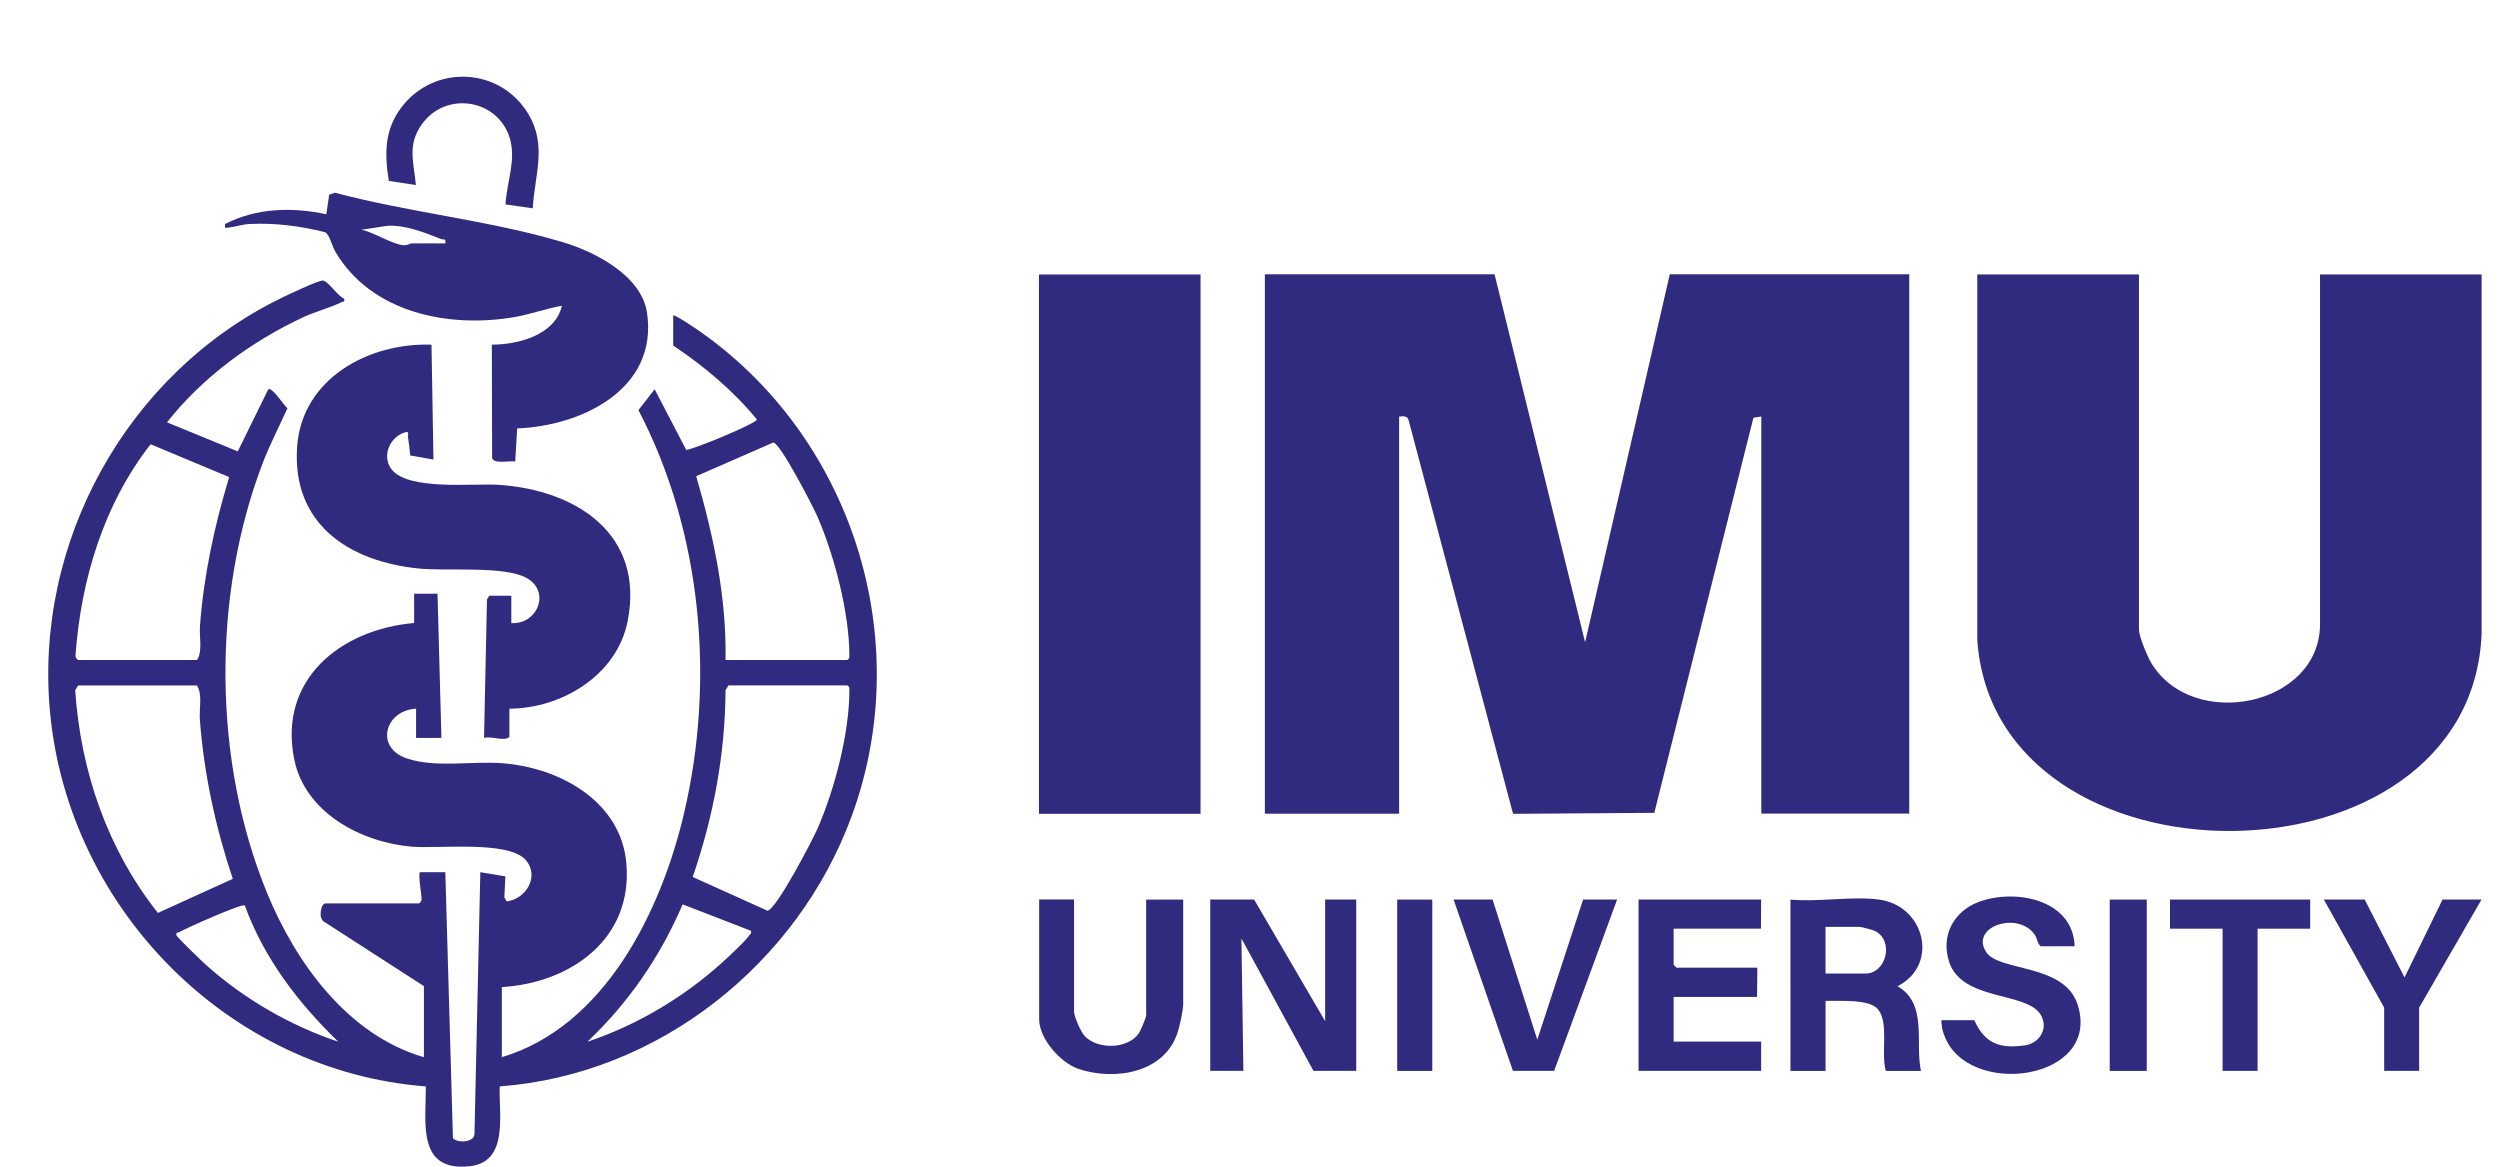 <?xml version="1.0" encoding="UTF-8" standalone="no"?>
<svg
   id="Layer_1"
   data-name="Layer 1"
   viewBox="0 0 283.468 132.285"
   version="1.1"
   sodipodi:docname="OracleLogo_Black.svg"
   width="7.5cm"
   height="3.5cm"
   inkscape:version="1.4 (86a8ad7, 2024-10-11)"
   xmlns:inkscape="http://www.inkscape.org/namespaces/inkscape"
   xmlns:sodipodi="http://sodipodi.sourceforge.net/DTD/sodipodi-0.dtd"
   xmlns="http://www.w3.org/2000/svg"
   xmlns:svg="http://www.w3.org/2000/svg">
  <sodipodi:namedview
     id="namedview11"
     pagecolor="#ffffff"
     bordercolor="#000000"
     borderopacity="0.25"
     inkscape:showpageshadow="2"
     inkscape:pageopacity="0.0"
     inkscape:pagecheckerboard="0"
     inkscape:deskcolor="#d1d1d1"
     showguides="true"
     inkscape:zoom="4.5187959"
     inkscape:cx="128.68472"
     inkscape:cy="84.425146"
     inkscape:window-width="1920"
     inkscape:window-height="991"
     inkscape:window-x="-9"
     inkscape:window-y="-9"
     inkscape:window-maximized="1"
     inkscape:current-layer="Layer_1"
     inkscape:document-units="cm" />
  <defs
     id="defs1">
    <style
       id="style1">
      .cls-1 {
        fill: #302b7f;
      }
    </style>
  </defs>
  <path
     class="cls-1"
     d="m 169.465,31.101 10.266,41.726 9.603,-41.726 h 27.151 v 61.153 h -16.775 c 0,0 0,-45.03 0,-45.03 l -0.895,0.144 -11.238,44.798 -16.001,0.111 -0.112,-0.365 -11.758,-44.312 c -0.154,-0.486 -0.63,-0.387 -1.061,-0.376 v 45.041 h -15.226 v -61.164 z"
     id="path1"
     style="stroke-width:1.105" />
  <path
     class="cls-1"
     d="m 242.53,31.124 v 40.29 c 0,0.729 0.951,3.006 1.37,3.713 4.653,7.835 19.161,4.984 19.161,-4.376 V 31.124 h 18.322 v 40.743 c -1.215,29.615 -55.23,29.781 -57.186,0.663 V 31.124 Z"
     id="path2"
     style="stroke-width:1.105" />
  <path
     class="cls-1"
     d="m 76.31,35.765 c 0.132,-0.154 2.299,1.293 2.586,1.492 17.647,12.056 25.084,35.107 17.67,55.296 -6.166,16.786 -21.935,29.295 -39.903,30.632 -0.122,3.149 1.061,8.575 -3.414,9.05 -6,0.641 -4.951,-4.962 -4.962,-9.05 C 25.943,121.472 7.842,103.106 5.687,80.906 3.798,61.479 14.406,42.329 31.877,33.798 c 0.829,-0.409 3.978,-1.89 4.663,-1.989 0.597,-0.077 1.702,1.735 2.486,2.066 0.077,0.431 -0.067,0.265 -0.276,0.376 -1.226,0.619 -2.95,1.061 -4.287,1.68 -5.923,2.752 -11.492,6.829 -15.526,11.957 l 8.023,3.293 3.459,-7.039 c 0.431,-0.309 1.79,1.867 2.177,2.144 -0.939,2.066 -1.978,4.066 -2.796,6.188 -5.79,15.106 -5.669,33.88 0.508,48.843 3.26,7.912 9.183,16.078 17.758,18.554 v -8.056 L 36.794,104.542 c -0.751,-0.32 -0.431,-2.111 0.122,-2.111 h 10.597 c 0.209,-0.154 0.276,-0.233 0.287,-0.497 0.013,-0.453 -0.42,-2.796 -0.178,-3.039 h 2.873 c 0,0 0.862,30.156 0.862,30.156 0.442,0.563 2.398,0.53 2.442,-0.464 l 0.663,-29.692 2.84,0.475 -0.111,2.387 0.254,0.453 c 2.265,-0.276 3.801,-2.961 2.1,-4.763 -2.044,-2.155 -9.879,-1.193 -12.896,-1.448 -5.735,-0.508 -12.056,-3.857 -13.283,-9.89 -1.845,-9.061 5.249,-14.741 13.592,-15.47 v -3.315 h 2.652 c 0,0 0.442,16.344 0.442,16.344 h -2.873 v -3.315 c -3.514,0.187 -4.707,4.376 -1.094,5.625 3.249,1.127 7.492,0.287 10.918,0.563 6.453,0.508 13.415,4.288 14.023,11.371 0.729,8.564 -6.288,13.526 -14.122,14.012 v 7.945 C 68.586,116.377 74.94,103.338 77.548,92.276 81.106,77.171 79.592,60.285 72.388,46.495 l 1.845,-2.354 3.569,6.862 c 0.497,0.098 8.023,-3.006 8.023,-3.437 -2.696,-3.282 -5.967,-6.022 -9.492,-8.387 v -3.426 z m 5.956,39.074 h 13.802 c 0.221,-0.166 0.243,-0.187 0.243,-0.453 0,-4.873 -1.691,-11.349 -3.624,-15.813 -0.497,-1.138 -4.21,-8.343 -5.006,-8.398 l -8.741,3.823 c 1.967,6.763 3.459,13.758 3.326,20.852 z m -73.397,0 H 22.34 c 0.652,-1.006 0.243,-2.619 0.332,-3.857 0.431,-5.746 1.646,-11.393 3.315,-16.885 L 17.08,50.373 c -5.326,6.796 -7.901,15.382 -8.52,23.946 -0.034,0.187 0.178,0.486 0.321,0.53 z m 0,2.873 -0.343,0.553 c 0.619,9.172 3.658,18.045 9.382,25.25 l 8.487,-3.868 c -1.956,-5.835 -3.271,-11.912 -3.735,-18.067 -0.089,-1.238 0.32,-2.862 -0.332,-3.857 H 8.859 Z m 73.728,0 -0.331,0.553 c -0.034,7.216 -1.381,14.388 -3.724,21.173 l 8.476,3.823 c 0.984,-0.076 5.105,-8 5.669,-9.282 1.967,-4.509 3.636,-10.885 3.624,-15.813 0,-0.255 -0.012,-0.287 -0.243,-0.453 z m 2.542,27.825 -7.735,-2.995 c -2.542,5.934 -6.122,11.15 -10.807,15.581 5.547,-1.845 10.896,-5.017 15.238,-8.94 0.74,-0.674 2.597,-2.365 3.094,-3.094 0.132,-0.187 0.309,-0.221 0.221,-0.553 z m -57.396,-2.873 c -0.32,-0.243 -6.685,2.597 -7.437,3.039 -0.132,0.077 -0.431,0 -0.276,0.376 0.098,0.254 2.962,3.006 3.426,3.415 4.243,3.779 9.503,6.829 14.896,8.619 -4.531,-4.376 -8.421,-9.47 -10.597,-15.448 z"
     id="path3"
     style="stroke-width:1.105" />
  <rect
     class="cls-1"
     x="117.804"
     y="31.124"
     width="18.322"
     height="61.153"
     id="rect3"
     style="stroke-width:1.105" />
  <path
     class="cls-1"
     d="m 57.989,70.651 c 2.939,0.187 4.509,-3.591 1.702,-5.127 -2.564,-1.392 -8.973,-0.74 -12.189,-1.061 -7.945,-0.785 -14.421,-5.05 -13.813,-13.802 0.541,-7.746 8.122,-11.824 15.238,-11.581 l 0.221,13.028 -2.63,-0.464 c -0.067,-0.685 -0.154,-1.381 -0.254,-2.077 -0.034,-0.276 0.187,-0.696 -0.309,-0.552 -1.735,0.475 -2.718,2.696 -1.558,4.199 1.879,2.442 9.271,1.569 12.144,1.757 8.84,0.586 16.587,5.625 14.62,15.493 -1.216,6.1 -7.47,9.868 -13.404,9.89 v 3.205 c -0.652,0.553 -1.956,-0.132 -2.873,0.111 l 0.332,-15.692 0.265,-0.431 h 2.497 v 3.105 z"
     id="path4"
     style="stroke-width:1.105" />
  <path
     class="cls-1"
     d="m 58.641,48.572 -0.221,3.757 c -0.597,-0.111 -2.398,0.309 -2.619,-0.365 l -0.034,-12.885 c 2.972,0 7.183,-1.083 7.945,-4.409 -1.768,0.309 -3.481,0.939 -5.249,1.26 -7.514,1.337 -16.388,-0.431 -20.465,-7.437 -0.354,-0.608 -0.63,-1.923 -1.149,-2.166 -2.796,-0.707 -5.669,-1.072 -8.564,-0.928 -0.751,0.034 -1.691,0.332 -2.453,0.42 -0.431,0.055 -0.32,-0.043 -0.309,-0.42 3.547,-1.834 7.625,-1.934 11.481,-1.105 l 0.32,-2.221 0.663,-0.221 c 8.332,2.232 17.559,3.138 25.781,5.591 3.702,1.105 8.995,3.802 9.603,8.056 1.249,8.63 -7.426,12.807 -14.73,13.073 z M 46.618,27.598 c 1.282,-0.012 2.575,0 3.868,0 0.111,-0.63 -0.154,-0.365 -0.486,-0.497 -1.834,-0.74 -4.067,-1.602 -6.033,-1.503 l -2.973,0.453 c 1.392,0.287 3.26,1.525 4.586,1.735 0.619,0.099 0.851,-0.177 1.039,-0.177 z"
     id="path5"
     style="stroke-width:1.105" />
  <polygon
     class="cls-1"
     points="140.01,106.57 132.62,92.98 132.82,106.57 129.42,106.57 129.42,88.99 133.92,88.99 141.21,101.47 141.21,88.99 144.4,88.99 144.4,106.57 "
     id="polygon5"
     transform="matrix(1.105,0,0,1.105,-5.783,3.663)" />
  <path
     class="cls-1"
     d="m 213.059,102.001 c 5.205,0.696 6.851,7.393 2.1,9.824 3.448,2.011 1.956,6.376 2.652,9.603 h -3.978 c -0.596,-1.923 0.376,-5.393 -0.873,-6.962 -1.006,-1.249 -4.475,-0.928 -5.967,-0.984 v 7.945 h -3.978 V 102.001 c 3.127,0.298 7.006,-0.409 10.045,0 z m -6.067,8.387 h 4.531 c 2.354,0 3.293,-3.713 1.072,-4.829 -0.232,-0.122 -1.558,-0.464 -1.735,-0.464 h -3.868 v 5.304 z"
     id="path6"
     style="stroke-width:1.105" />
  <polygon
     class="cls-1"
     points="185.95,88.99 185.93,91.98 176.97,91.98 176.97,95.68 177.26,95.98 185.56,95.98 185.53,98.98 176.97,98.98 176.97,103.57 185.95,103.57 185.95,106.57 173.37,106.57 173.37,88.99 "
     id="polygon6"
     transform="matrix(1.105,0,0,1.105,-5.783,3.663)" />
  <path
     class="cls-1"
     d="m 121.783,102.001 v 12.697 c 0,0.564 0.773,2.321 1.205,2.774 1.47,1.558 4.873,1.503 6.133,-0.298 0.187,-0.265 0.84,-1.812 0.84,-2.033 v -13.139 h 4.199 v 11.813 c 0,0.718 -0.398,2.564 -0.652,3.315 -1.525,4.542 -7.083,5.426 -11.172,4.089 -2.066,-0.674 -4.508,-3.426 -4.508,-5.647 v -13.581 h 3.978 z"
     id="path7"
     style="stroke-width:1.105" />
  <path
     class="cls-1"
     d="m 235.248,107.294 h -3.868 c -0.397,-0.354 -0.375,-0.895 -0.673,-1.315 -1.89,-2.729 -7.371,-0.917 -5.504,1.967 1.458,2.254 8.874,1.271 10.376,5.967 2.763,8.664 -12.565,10.675 -15.139,3.437 -0.309,-0.696 -0.309,-1.669 -0.309,-1.669 h 3.735 c 1.171,2.652 2.906,3.249 5.724,2.851 1.691,-0.243 2.741,-1.956 1.779,-3.503 -1.636,-2.619 -8.907,-1.492 -10.366,-5.978 -0.961,-2.961 0.52,-5.724 3.36,-6.785 4.088,-1.536 10.708,-0.309 10.874,5.028 z"
     id="path8"
     style="stroke-width:1.105" />
  <polygon
     class="cls-1"
     points="158.39,88.99 162.98,103.37 167.68,88.99 171.17,88.99 164.71,106.57 160.48,106.57 154.39,88.99 "
     id="polygon8"
     transform="matrix(1.105,0,0,1.105,-5.783,3.663)" />
  <polygon
     class="cls-1"
     points="253.47,106.57 249.88,106.57 249.88,100.08 243.69,88.99 247.88,88.99 251.97,96.98 255.87,88.99 259.87,88.99 253.47,100.08 "
     id="polygon9"
     transform="matrix(1.105,0,0,1.105,-5.783,3.663)" />
  <polygon
     class="cls-1"
     points="227.9,88.99 242.29,88.99 242.29,91.98 236.89,91.98 236.89,106.57 233.3,106.57 233.3,91.98 227.9,91.98 "
     id="polygon10"
     transform="matrix(1.105,0,0,1.105,-5.783,3.663)" />
  <path
     class="cls-1"
     d="M 60.409,23.62 57.315,23.178 c 0.144,-2.553 1.271,-5.127 0.453,-7.625 -1.426,-4.365 -7.227,-5.216 -9.912,-1.492 -1.702,2.354 -0.95,4.276 -0.696,6.918 l -3.072,-0.464 c -0.497,-3.061 -0.508,-5.801 1.436,-8.354 3.746,-4.928 11.238,-4.542 14.399,0.796 2.133,3.602 0.696,6.84 0.486,10.664 z"
     id="path10"
     style="stroke-width:1.105" />
  <rect
     class="cls-1"
     x="239.215"
     y="102.001"
     width="4.199"
     height="19.427"
     id="rect10"
     style="stroke-width:1.105" />
  <rect
     class="cls-1"
     x="158.426"
     y="102.001"
     width="3.978"
     height="19.427"
     id="rect11"
     style="stroke-width:1.105" />
</svg>
